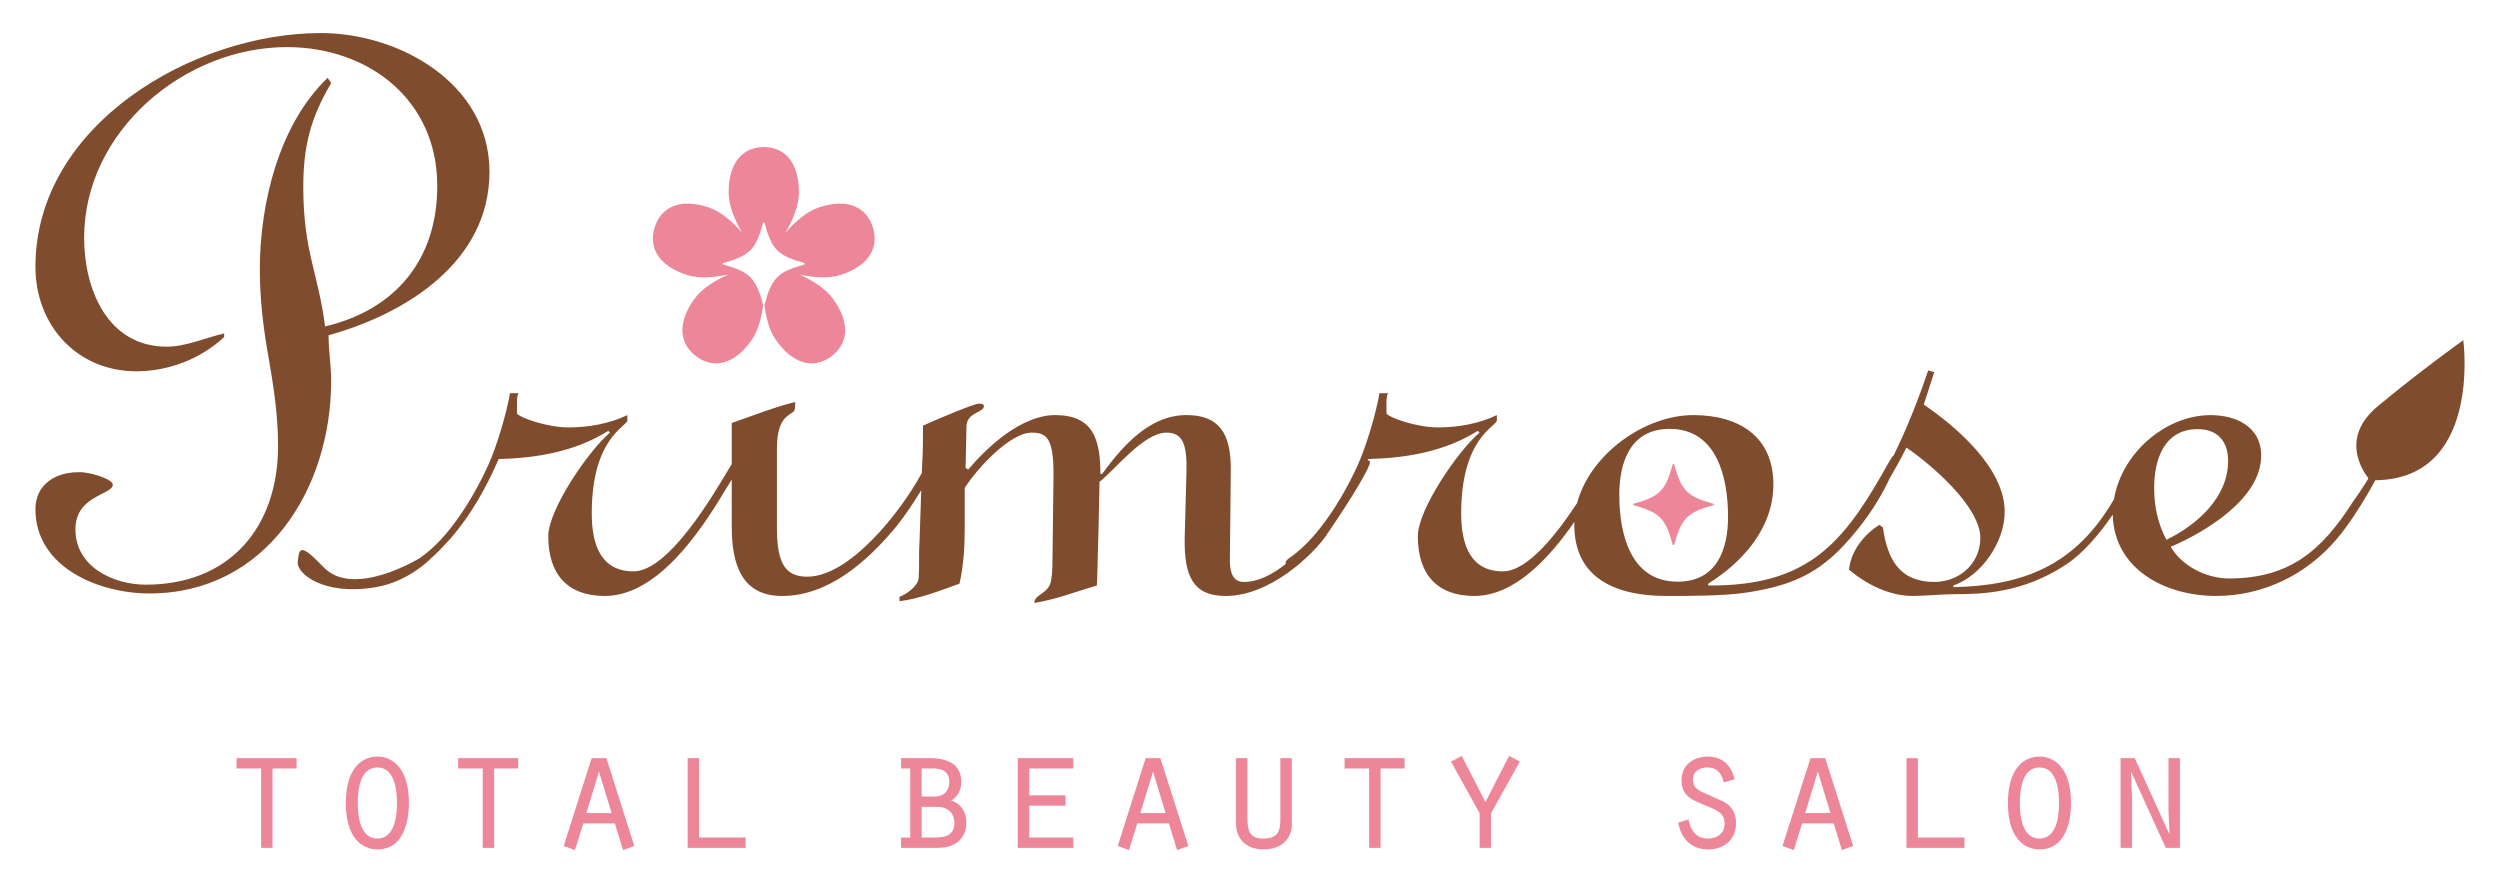 <?xml version="1.0" encoding="utf-8"?>
<!-- Generator: Adobe Illustrator 15.0.0, SVG Export Plug-In . SVG Version: 6.00 Build 0)  -->
<!DOCTYPE svg PUBLIC "-//W3C//DTD SVG 1.1//EN" "http://www.w3.org/Graphics/SVG/1.1/DTD/svg11.dtd">
<svg version="1.1" id="レイヤー_1" xmlns="http://www.w3.org/2000/svg" xmlns:xlink="http://www.w3.org/1999/xlink" x="0px"
	 y="0px" width="184px" height="65px" viewBox="0 0 184 65" enable-background="new 0 0 184 65" xml:space="preserve">
<g>
	<g>
		<g>
			<g>
				<path fill="#EE869A" d="M19.218,56.559h-1.808v-0.762h4.418v0.762h-1.771v5.844h-0.84V56.559z"/>
				<path fill="#EE869A" d="M30.096,59.108c0,0.531-0.038,3.408-2.321,3.408c-1.055,0-2.322-0.76-2.322-3.408
					c0-2.637,1.243-3.424,2.322-3.424C28.816,55.684,30.096,56.446,30.096,59.108z M26.331,59.108c0,0.961,0.175,2.609,1.444,2.609
					c1.268,0,1.443-1.648,1.443-2.609c0-0.977-0.176-2.625-1.443-2.625C26.505,56.483,26.331,58.131,26.331,59.108z"/>
				<path fill="#EE869A" d="M35.528,56.559H33.72v-0.762h4.418v0.762h-1.77v5.844h-0.841V56.559z"/>
				<path fill="#EE869A" d="M42.93,60.602l-0.614,1.965l-0.828-0.305l2.059-6.465h1.079l2.059,6.465l-0.829,0.305l-0.603-1.965
					H42.93z M44.085,56.788l-0.929,3.055h1.857L44.085,56.788z"/>
				<path fill="#EE869A" d="M50.609,55.797h0.84v5.844h3.428v0.762h-4.268V55.797z"/>
				<path fill="#EE869A" d="M66.317,62.403v-0.762h0.677v-5.082h-0.677v-0.762h2.059c1.654,0,2.371,0.635,2.371,1.764
					c0,0.57-0.237,1.076-0.741,1.355c0.717,0.229,1.119,0.85,1.119,1.596c0,1.193-0.78,1.891-2.147,1.891H66.317z M68.778,58.625
					c0.728,0,1.091-0.471,1.091-1.064c0-0.785-0.553-1.002-1.142-1.002h-0.892v2.066H68.778z M68.815,61.641
					c0.739,0,1.431-0.164,1.431-1.064c0-0.658-0.427-1.189-1.23-1.189h-1.18v2.254H68.815z"/>
				<path fill="#EE869A" d="M74.911,55.797h4.08v0.762h-3.238v1.977h2.673v0.762h-2.673v2.344h3.238v0.762h-4.08V55.797z"/>
				<path fill="#EE869A" d="M83.707,60.602l-0.615,1.965l-0.828-0.305l2.059-6.465h1.079l2.059,6.465l-0.829,0.305l-0.602-1.965
					H83.707z M84.862,56.788l-0.93,3.055h1.856L84.862,56.788z"/>
				<path fill="#EE869A" d="M91.812,55.797v4.5c0,0.965,0.276,1.42,1.141,1.42c1.055,0,1.282-0.469,1.282-1.42v-4.5h0.842v4.906
					c0,0.875-0.617,1.812-2.06,1.812c-1.417,0-2.046-0.9-2.046-1.863v-4.855H91.812z"/>
				<path fill="#EE869A" d="M100.771,56.559h-1.809v-0.762h4.416v0.762h-1.768v5.844h-0.84V56.559z"/>
				<path fill="#EE869A" d="M111.072,55.633l0.791,0.418l-2.121,3.803v2.549H108.9v-2.549l-2.107-3.803l0.791-0.418l1.744,3.398
					L111.072,55.633z"/>
				<path fill="#EE869A" d="M124.27,60.311c0.164,0.811,0.553,1.406,1.432,1.406c0.691,0,1.229-0.381,1.229-1.115
					c0-0.811-0.678-1.016-1.318-1.281c-0.953-0.404-1.855-0.656-1.855-1.9c0-1.115,0.889-1.736,1.92-1.736
					c1.092,0,1.732,0.635,1.996,1.662l-0.805,0.238c-0.15-0.646-0.488-1.102-1.205-1.102c-0.539,0-1.066,0.279-1.066,0.875
					c0,0.621,0.377,0.812,0.879,1.027l1.393,0.621c0.59,0.328,0.904,0.861,0.904,1.545c0,1.256-0.867,1.965-2.07,1.965
					c-1.219,0-1.982-0.787-2.184-1.965L124.27,60.311z"/>
				<path fill="#EE869A" d="M132.639,60.602l-0.615,1.965l-0.83-0.305l2.061-6.465h1.08l2.057,6.465l-0.83,0.305l-0.6-1.965H132.639
					z M133.793,56.788l-0.93,3.055h1.859L133.793,56.788z"/>
				<path fill="#EE869A" d="M140.316,55.797h0.842v5.844h3.426v0.762h-4.268V55.797z"/>
				<path fill="#EE869A" d="M152.426,59.108c0,0.531-0.037,3.408-2.322,3.408c-1.053,0-2.322-0.76-2.322-3.408
					c0-2.637,1.244-3.424,2.322-3.424C151.145,55.684,152.426,56.446,152.426,59.108z M148.66,59.108
					c0,0.961,0.176,2.609,1.443,2.609s1.443-1.648,1.443-2.609c0-0.977-0.176-2.625-1.443-2.625S148.66,58.131,148.66,59.108z"/>
				<path fill="#EE869A" d="M156.074,55.797h1.043l2.533,5.564l0.025-0.025l-0.074-1.709v-3.83h0.84v6.605H159.4l-2.535-5.564
					l-0.025,0.025l0.076,1.725v3.814h-0.842V55.797z"/>
			</g>
		</g>
		<g>
			<g>
				<path fill="#EE869A" d="M50.535,20.229c0.932,0.301,2.073,0.192,3.093-0.035c-0.956,0.422-1.948,1.011-2.524,1.811
					c-1.367,1.899-1.002,3.388,0.152,4.234c1.155,0.848,2.666,0.736,4.036-1.167c0.516-0.716,0.756-1.69,0.878-2.646
					c-0.004-0.005-0.008-0.005-0.01-0.012c-0.537-1.96-0.977-2.406-2.924-2.943c-0.024-0.01-0.042-0.03-0.042-0.058
					c0-0.027,0.018-0.05,0.042-0.057c1.947-0.542,2.381-0.982,2.924-2.944c0.01-0.052,0.094-0.052,0.109,0
					c0.537,1.961,0.976,2.401,2.922,2.944c0.019,0.007,0.04,0.029,0.04,0.057c0,0.028-0.021,0.048-0.04,0.058
					c-1.946,0.537-2.385,0.982-2.922,2.943c-0.002,0.007-0.009,0.007-0.009,0.007c0.118,0.954,0.36,1.934,0.878,2.65
					c1.37,1.904,2.88,2.015,4.035,1.167c1.154-0.846,1.519-2.335,0.146-4.234c-0.575-0.8-1.564-1.389-2.521-1.811
					c1.021,0.228,2.161,0.336,3.094,0.035c2.217-0.73,2.79-2.146,2.344-3.517c-0.44-1.37-1.727-2.178-3.943-1.454
					c-0.932,0.308-1.787,1.077-2.483,1.865c0.53-0.909,0.991-1.973,0.991-2.958c0-2.352-1.159-3.341-2.584-3.341
					c-1.429,0-2.59,0.989-2.59,3.341c0,0.986,0.461,2.042,0.986,2.955c-0.691-0.787-1.549-1.554-2.477-1.862
					c-2.219-0.724-3.503,0.084-3.946,1.454C47.747,18.086,48.319,19.5,50.535,20.229z"/>
				<g>
					<path fill="#804C2E" d="M24.373,6.118c-1.536,2.584-2.051,4.717-2.051,7.627c0,4.784,1.089,6.271,1.604,10.281
						c5.184-1.231,8.257-4.914,8.257-10.345c0-6.336-5.057-10.214-11.074-10.214c-7.554,0-14.917,6.207-14.917,14.028
						c0,3.814,1.729,8.02,6.082,8.02c1.407,0,2.815-0.65,4.224-0.973v0.261c-1.726,1.615-4.095,2.523-6.465,2.523
						c-4.353,0-7.425-3.366-7.425-7.696c0-10.474,11.651-17.198,20.996-17.198c5.763,0,12.421,3.687,12.421,10.215
						c0,6.659-6.212,10.473-11.844,12.027c0,1.099,0.192,2.262,0.192,3.361c0,7.951-4.802,15.644-13.38,15.644
						c-3.648,0-8.386-1.875-8.386-6.205c0-1.811,1.473-2.717,3.137-2.717c0.832-0.062,2.56,0.52,2.56,0.906
						c0,0.775-2.752,0.775-2.752,3.295c0,2.781,2.815,4.074,5.185,4.074c6.146,0,9.73-4.201,9.73-10.215
						c0-2.198-0.321-4.331-0.703-6.527c-0.386-2.135-0.64-4.267-0.64-6.467c0-4.849,1.406-10.667,4.992-14.095L24.373,6.118z"/>
				</g>
				<path fill="#EE869A" d="M123.221,40.086c-0.008,0.021-0.027,0.039-0.057,0.039c-0.023,0-0.043-0.018-0.053-0.039
					c-0.527-1.934-0.957-2.373-2.869-2.9c-0.025-0.006-0.041-0.027-0.041-0.057c0-0.025,0.016-0.047,0.041-0.057
					c1.912-0.529,2.342-0.963,2.869-2.898c0.014-0.047,0.096-0.047,0.109,0c0.531,1.936,0.955,2.369,2.871,2.898
					c0.025,0.01,0.041,0.031,0.041,0.057c0,0.029-0.016,0.051-0.041,0.057C124.176,37.713,123.752,38.153,123.221,40.086z"/>
			</g>
			<path fill="#804C2E" d="M175.252,33.723c-0.127,0-0.193,0.129-0.387,0.514c-0.322,0.648-1.088,1.877-1.662,2.652
				c-2.303,3.617-4.67,5.686-9.148,5.686c-1.664,0-3.455-0.904-4.291-2.328c2.562-1.098,6.66-3.551,6.66-6.715
				c0-2.137-1.859-2.978-3.715-2.978c-3.379,0-6.568,2.849-7.117,6.181c-2.814,4.881-6.664,6.373-11.822,6.48v-0.123
				c2.043-0.711,3.775-3.17,3.775-5.43c0-3.227-3.588-6.268-5.953-7.885l0.768-2.388l-0.445-0.126
				c-0.664,1.971-1.514,4.171-2.551,6.275c-0.107,0.049-0.25,0.307-0.908,1.477c-3.008,5.23-5.695,8.141-12.734,8.076v-0.131
				c2.496-1.553,4.799-4.07,4.799-7.301c0-3.555-2.559-5.107-5.887-5.107c-3.576,0-7.596,2.859-8.557,6.47
				c-1.531,2.328-3.658,5.031-5.461,5.031c-2.303,0-3.072-1.809-3.072-4.264c0-5.619,2.625-6.397,2.625-6.848v-0.39
				c-1.342,0.648-2.879,0.908-4.35,0.908c-1.537,0-3.584-0.711-3.775-1.033v-0.714c0-0.323,0-0.582,0.129-0.773h-0.643
				c-0.254,1.487-0.959,3.875-1.6,5.295c-0.674,1.486-1.648,3.227-2.793,4.666c-0.012,0.016-0.029,0.035-0.041,0.051
				c-0.688,0.854-1.434,1.609-2.221,2.135c-0.189,0.129-0.256,0.26-0.256,0.387c0,0.014,0.008,0.027,0.008,0.037
				c-0.996,0.793-2.043,1.324-3.082,1.324c-0.766,0-1.026-0.648-1.026-1.551l0.066-6.529c0.064-2.911-0.896-4.203-3.264-4.203
				c-2.75,0-4.733,2.328-6.208,4.332h-0.126c0-2.52-0.511-4.332-3.328-4.332c-2.434,0-4.927,2.263-6.396,4.011l-0.197-0.129
				l0.067-3.042c0-1.033,1.281-1.033,1.281-1.484c0-0.195-0.19-0.195-0.385-0.195c-0.32,0-2.816,1.036-4.096,1.615
				c0,0.903,0,1.876-0.062,2.844l-0.022,0.635c-1.584,2.934-5.337,7.639-8.425,7.639c-1.538,0-2.241-0.846-2.241-3.557v-5.88
				c0-2.395,0.96-2.395,1.279-2.778c0.065-0.132,0.065-0.455,0.065-0.644c-1.536,0.385-3.006,0.965-4.671,1.548v3.028
				c-0.04,0.062-0.082,0.131-0.128,0.203c-1.157,1.938-4.48,7.688-7.106,7.688c-2.303,0-3.069-1.809-3.069-4.264
				c0-5.619,2.621-6.397,2.621-6.848v-0.39c-1.34,0.648-2.879,0.908-4.347,0.908c-1.537,0-3.585-0.711-3.778-1.033v-0.714
				c0-0.323,0-0.582,0.127-0.773h-0.64c-0.257,1.487-0.957,3.875-1.599,5.295c-1.085,2.393-2.942,5.432-5.056,6.852
				c0,0-4.856,2.979-7.067,0.66c-1.818-1.91-1.786-1.32-1.902-0.377c-0.093,0.805,1.83,2.492,5.69,1.859
				c2.454-0.395,4.081-2.094,4.081-2.094h-0.009c0.426-0.348,0.916-0.865,1.512-1.535c1.472-1.678,2.621-3.75,3.518-5.814
				c2.879-0.064,5.697-0.582,8.062-2.072l0.126,0.13c-1.532,1.294-4.539,5.627-4.539,7.629c0,2.779,1.404,4.393,4.158,4.393
				c3.841,0,6.976-4.65,8.766-7.625c0.244-0.385,0.427-0.691,0.579-0.945v3.465c0,2.84,0.767,5.105,3.709,5.105
				c3.393,0,6.271-2.52,8.448-5.17c0.558-0.689,1.237-1.701,1.79-2.611l-0.124,3.713c-0.068,0.969,0,1.871-0.068,2.775
				c-0.062,0.582-0.891,1.164-1.407,1.357v0.322c1.537-0.193,2.944-0.771,4.416-1.293c0.323-1.422,0.385-2.842,0.385-4.264v-2.779
				c0.898-1.422,3.327-4.073,4.93-4.073c1.21,0,1.66,0.52,1.598,3.62l-0.069,5.686c0,0.973-0.062,1.557-0.188,1.879
				c-0.316,0.709-1.149,0.77-1.149,1.352c1.597-0.258,3.072-0.836,4.605-1.289c0.066-1.49,0.066-2.713,0.127-4.457l0.068-3.17
				c1.214-0.969,3.261-3.62,4.925-3.62c1.152,0,1.535,0.776,1.471,2.911l-0.128,4.783c-0.062,2.908,0.641,4.328,3.007,4.328
				c3.329,0,6.463-3.1,7.364-4.393c2.174-3.17,3.262-5.107,3.262-5.432c0-0.1-0.061-0.146-0.168-0.171
				c0.016-0.028,0.029-0.056,0.043-0.085c2.881-0.064,5.695-0.582,8.059-2.072l0.131,0.13c-1.535,1.294-4.541,5.627-4.541,7.629
				c0,2.779,1.406,4.393,4.156,4.393c2.982,0,5.541-2.814,7.373-5.461c0,0.074-0.012,0.15-0.012,0.229
				c0,4.072,3.266,5.232,6.779,5.232c1.729,0,4.291,0,5.955-0.258c3.711-0.58,5.693-1.617,8.127-4.652
				c1.146-1.424,1.898-2.768,2.338-3.723c0.438-0.752,0.861-1.506,1.246-2.288c1.791,1.227,5.439,4.327,5.439,6.655
				c0,1.873-1.535,3.234-3.393,3.234c-2.559,0-3.453-1.686-3.775-4.008l-0.256-0.193c-1.152,0.711-2.109,1.936-2.24,3.293
				c1.279,1.102,3.01,1.939,4.67,1.939c1.025,0,2.049-0.129,3.076-0.129c1.979,0,5.051-0.064,8.254-2.199
				c1.27-0.846,2.465-2.273,3.406-3.658c0.1,4.027,3.875,5.986,7.602,5.986c3.451,0,6.654-1.551,8.895-4.199
				c1.596-1.877,3.393-5.232,3.393-5.559C175.383,33.917,175.383,33.723,175.252,33.723z M119.18,36.413
				c0-2.328,0.77-4.848,3.713-4.848c3.457,0,4.291,3.553,4.291,6.465c0,2.328-0.77,4.781-3.713,4.781
				C120.014,42.811,119.18,39.323,119.18,36.413z M158.547,35.918c0-2.066,0.709-4.332,3.205-4.332c1.471,0,2.238,0.907,2.238,2.331
				c0,2.712-2.303,4.718-4.541,5.813C158.805,38.502,158.547,37.274,158.547,35.918z"/>
			<path fill="#804C2E" d="M174.434,35.342c0,0-2.6-2.811,0.557-5.432c3.152-2.626,6.307-4.873,6.307-4.873
				S182.74,35.594,174.434,35.342z"/>
		</g>
	</g>
	<rect fill="none" width="184" height="65"/>
</g>
</svg>
